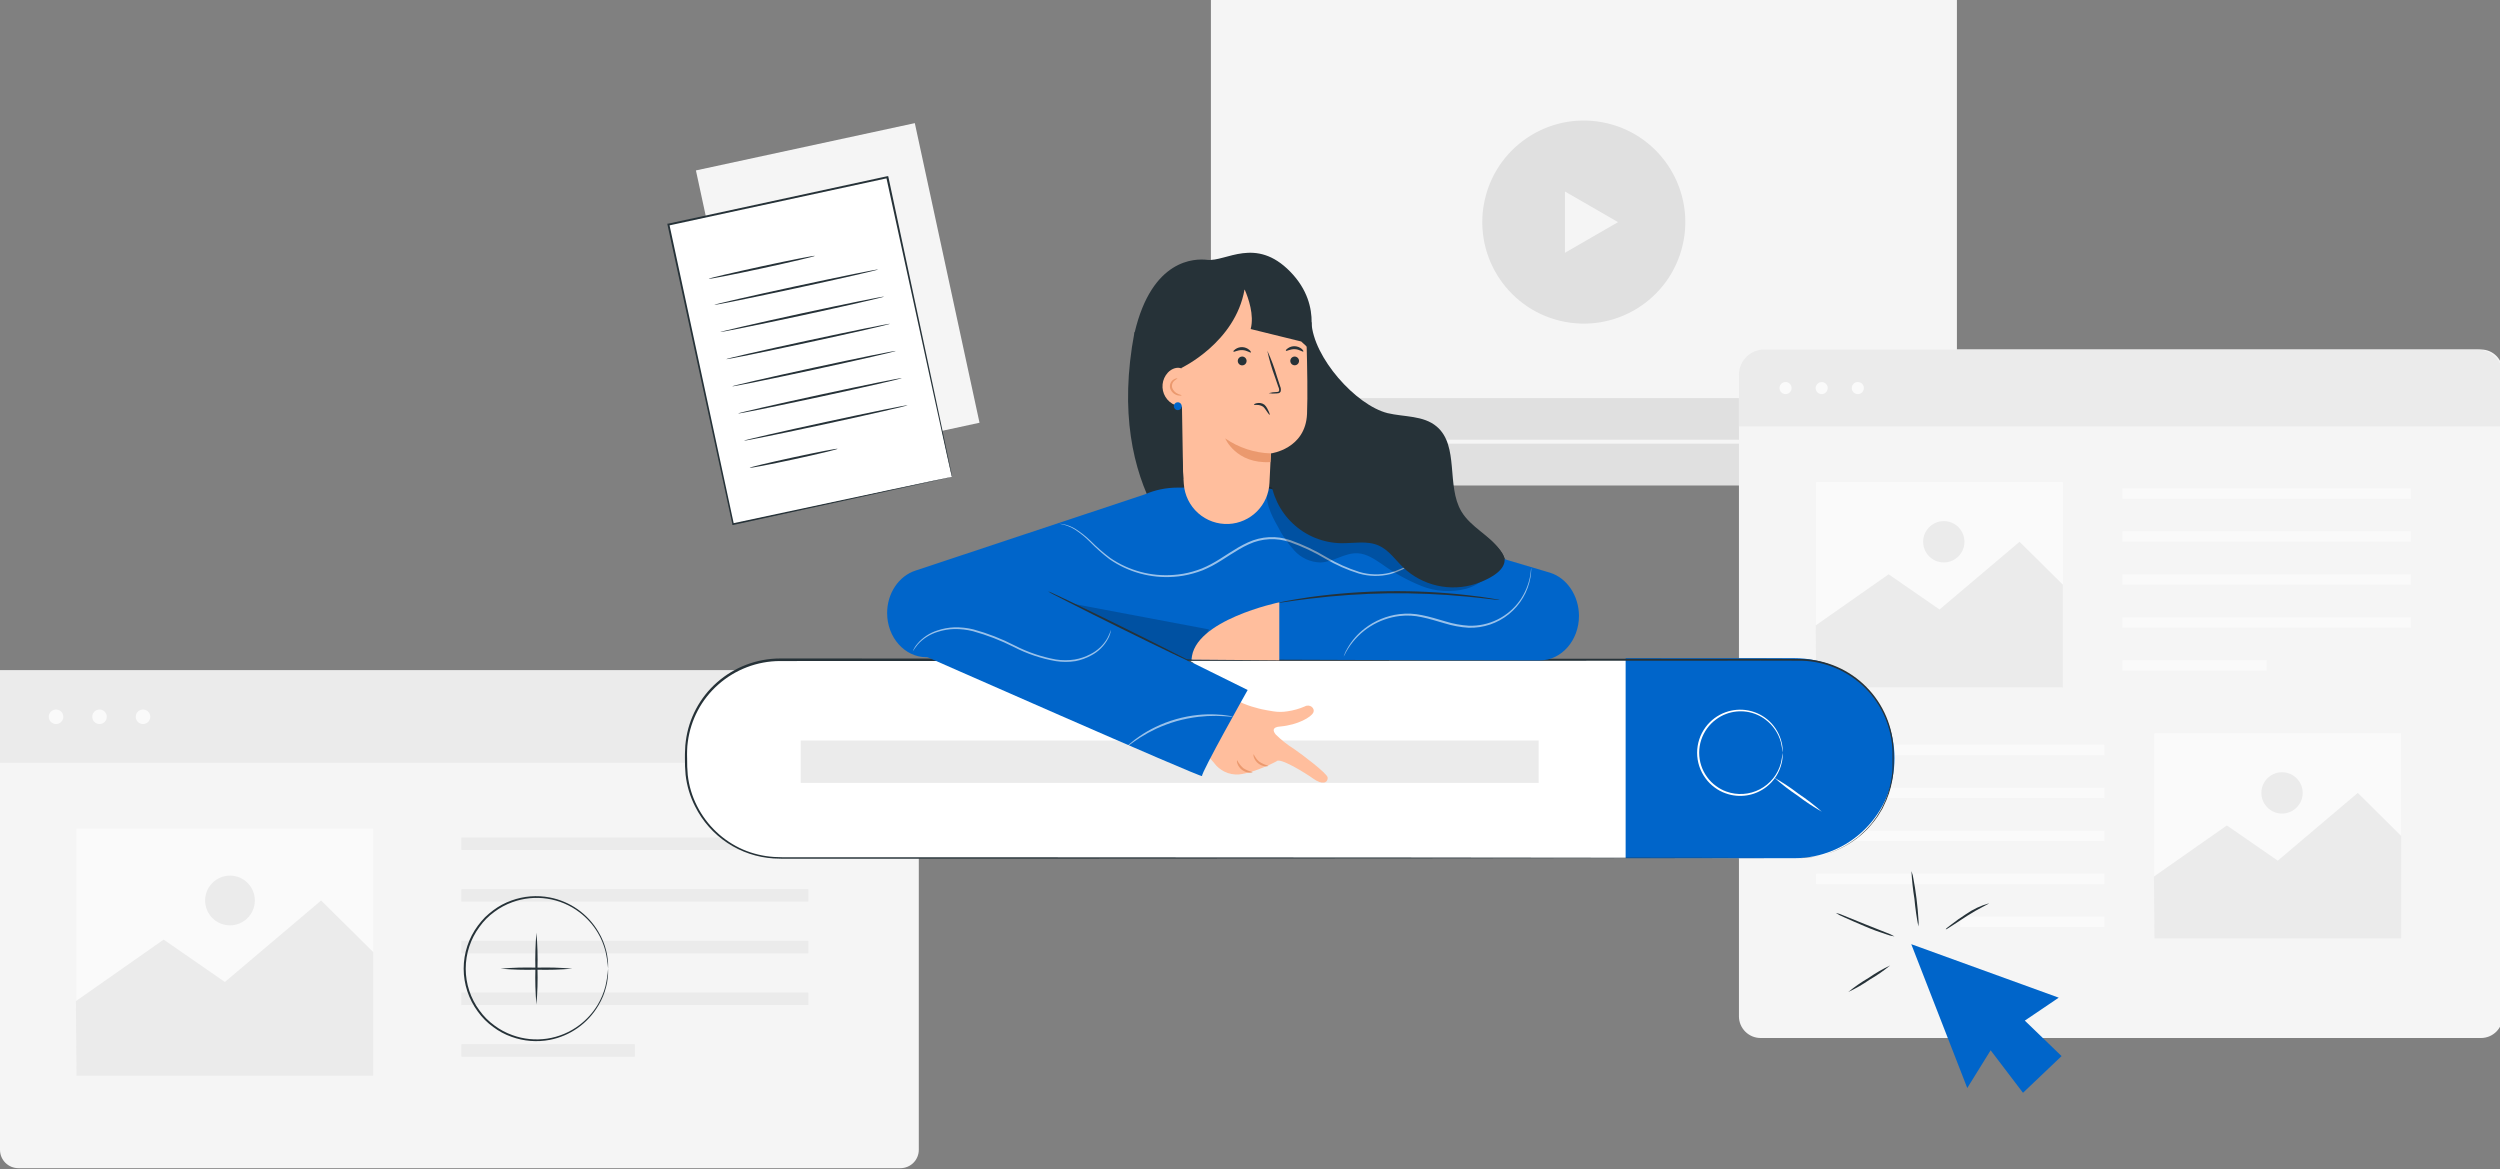 <svg width="744" height="348" viewBox="0 0 744 348" fill="none" xmlns="http://www.w3.org/2000/svg">
<rect x="0" y="0" width="744" height="348" fill="#808080" stroke="none"/>
<g clip-path="url(#clip0_1421_49773)">
<path d="M272.247 36.644L207.106 50.719L226.363 139.883L291.503 125.807L272.247 36.644Z" fill="#F5F5F5"/>
<path d="M582.377 0H360.364V144.408H582.377V0Z" fill="#F5F5F5"/>
<path d="M500.72 73.109C504.595 56.878 494.582 40.578 478.355 36.703C462.129 32.827 445.834 42.843 441.959 59.074C438.084 75.304 448.098 91.604 464.324 95.48C480.55 99.356 496.846 89.34 500.72 73.109Z" fill="#E0E0E0"/>
<path d="M481.52 66.108L473.633 70.658L465.735 75.22V66.108V56.997L473.633 61.547L481.52 66.108Z" fill="#F5F5F5"/>
<path d="M582.377 118.473H360.364V144.42H582.377V118.473Z" fill="#E0E0E0"/>
<path d="M381.932 131.441L378.735 133.298L375.526 135.144V131.441V127.749L378.735 129.595L381.932 131.441Z" fill="#F5F5F5"/>
<path d="M564.1 130.853H400.338V132.028H564.1V130.853Z" fill="#F5F5F5"/>
<path d="M403.652 131.44C403.655 131.925 403.513 132.399 403.246 132.802C402.979 133.206 402.598 133.521 402.151 133.708C401.705 133.895 401.213 133.945 400.738 133.852C400.263 133.759 399.826 133.527 399.483 133.186C399.14 132.844 398.906 132.408 398.811 131.934C398.715 131.459 398.763 130.967 398.948 130.519C399.133 130.072 399.446 129.689 399.848 129.42C400.251 129.151 400.724 129.007 401.208 129.007C401.854 129.007 402.474 129.263 402.932 129.719C403.39 130.175 403.649 130.794 403.652 131.44Z" fill="#F5F5F5"/>
<path d="M738.347 104.012H523.962C520.398 104.012 517.509 106.902 517.509 110.467V302.454C517.509 306.019 520.398 308.909 523.962 308.909H738.347C741.91 308.909 744.799 306.019 744.799 302.454V110.467C744.799 106.902 741.91 104.012 738.347 104.012Z" fill="#F5F5F5"/>
<path d="M525.043 104.012H737.265C739.263 104.012 741.18 104.806 742.593 106.219C744.006 107.633 744.799 109.549 744.799 111.548V126.891H517.509V111.548C517.509 110.558 517.704 109.579 518.083 108.664C518.461 107.75 519.016 106.919 519.716 106.219C520.415 105.52 521.246 104.964 522.16 104.586C523.074 104.207 524.054 104.012 525.043 104.012Z" fill="#EBEBEB"/>
<path d="M531.378 117.285C532.371 117.285 533.176 116.48 533.176 115.487C533.176 114.493 532.371 113.688 531.378 113.688C530.385 113.688 529.58 114.493 529.58 115.487C529.58 116.48 530.385 117.285 531.378 117.285Z" fill="#FAFAFA"/>
<path d="M543.931 115.487C543.933 115.843 543.83 116.192 543.634 116.489C543.438 116.786 543.157 117.019 542.829 117.157C542.501 117.295 542.139 117.332 541.789 117.264C541.44 117.196 541.118 117.026 540.865 116.774C540.613 116.523 540.44 116.203 540.37 115.854C540.3 115.504 540.334 115.142 540.47 114.813C540.606 114.483 540.836 114.202 541.132 114.004C541.428 113.805 541.777 113.7 542.133 113.7C542.608 113.7 543.063 113.887 543.4 114.222C543.737 114.557 543.928 115.012 543.931 115.487Z" fill="#FAFAFA"/>
<path d="M552.887 117.285C553.88 117.285 554.685 116.48 554.685 115.487C554.685 114.493 553.88 113.688 552.887 113.688C551.894 113.688 551.089 114.493 551.089 115.487C551.089 116.48 551.894 117.285 552.887 117.285Z" fill="#FAFAFA"/>
<path d="M717.46 145.337H631.636V148.441H717.46V145.337Z" fill="#FAFAFA"/>
<path d="M717.46 158.117H631.636V161.22H717.46V158.117Z" fill="#FAFAFA"/>
<path d="M717.46 170.908H631.636V174.012H717.46V170.908Z" fill="#FAFAFA"/>
<path d="M717.46 183.699H631.636V186.803H717.46V183.699Z" fill="#FAFAFA"/>
<path d="M674.548 196.479H631.636V199.583H674.548V196.479Z" fill="#FAFAFA"/>
<path d="M540.475 224.742H626.3V221.638H540.475V224.742Z" fill="#FAFAFA"/>
<path d="M540.475 237.522H626.3V234.418H540.475V237.522Z" fill="#FAFAFA"/>
<path d="M540.475 250.313H626.3V247.209H540.475V250.313Z" fill="#FAFAFA"/>
<path d="M540.475 263.093H626.3V259.989H540.475V263.093Z" fill="#FAFAFA"/>
<path d="M583.388 275.884H626.3V272.78H583.388V275.884Z" fill="#FAFAFA"/>
<path d="M714.581 218.194H641.133V279.317H714.581V218.194Z" fill="#FAFAFA"/>
<path d="M641.015 260.859L662.712 245.646L677.863 256.133L701.675 235.97L714.581 248.761V279.317H641.133L641.015 260.859Z" fill="#EBEBEB"/>
<path d="M679.132 242.119C682.527 242.119 685.279 239.366 685.279 235.97C685.279 232.574 682.527 229.821 679.132 229.821C675.737 229.821 672.985 232.574 672.985 235.97C672.985 239.366 675.737 242.119 679.132 242.119Z" fill="#EBEBEB"/>
<path d="M613.935 143.456H540.487V204.579H613.935V143.456Z" fill="#FAFAFA"/>
<path d="M540.358 186.121L562.055 170.908L577.205 181.384L601.018 161.232L613.923 174.012V204.58H540.487L540.358 186.121Z" fill="#EBEBEB"/>
<path d="M578.475 167.381C581.87 167.381 584.622 164.628 584.622 161.232C584.622 157.836 581.87 155.083 578.475 155.083C575.08 155.083 572.328 157.836 572.328 161.232C572.328 164.628 575.08 167.381 578.475 167.381Z" fill="#EBEBEB"/>
<path d="M0 199.5H273.435V342.18C273.435 343.63 272.859 345.021 271.834 346.046C270.809 347.071 269.419 347.647 267.969 347.647H5.465C4.016 347.647 2.626 347.071 1.601 346.046C0.576 345.021 0 343.63 0 342.18V199.5Z" fill="#F5F5F5"/>
<path d="M273.435 199.5H0V227.023H273.435V199.5Z" fill="#EBEBEB"/>
<path d="M16.678 215.478C17.873 215.478 18.841 214.509 18.841 213.315C18.841 212.12 17.873 211.151 16.678 211.151C15.484 211.151 14.516 212.12 14.516 213.315C14.516 214.509 15.484 215.478 16.678 215.478Z" fill="#FAFAFA"/>
<path d="M29.619 215.478C30.813 215.478 31.782 214.509 31.782 213.315C31.782 212.12 30.813 211.151 29.619 211.151C28.424 211.151 27.456 212.12 27.456 213.315C27.456 214.509 28.424 215.478 29.619 215.478Z" fill="#FAFAFA"/>
<path d="M42.56 215.478C43.754 215.478 44.722 214.509 44.722 213.315C44.722 212.12 43.754 211.151 42.56 211.151C41.365 211.151 40.397 212.12 40.397 213.315C40.397 214.509 41.365 215.478 42.56 215.478Z" fill="#FAFAFA"/>
<path d="M240.56 249.22H137.305V252.958H240.56V249.22Z" fill="#EBEBEB"/>
<path d="M240.56 264.598H137.305V268.336H240.56V264.598Z" fill="#EBEBEB"/>
<path d="M240.56 279.975H137.305V283.714H240.56V279.975Z" fill="#EBEBEB"/>
<path d="M240.56 295.365H137.305V299.104H240.56V295.365Z" fill="#EBEBEB"/>
<path d="M188.927 310.743H137.305V314.481H188.927V310.743Z" fill="#EBEBEB"/>
<path d="M111.095 246.598H22.743V320.136H111.095V246.598Z" fill="#FAFAFA"/>
<path d="M22.59 297.928L48.707 279.623L66.925 292.238L95.568 267.984L111.095 283.361V320.136H22.743L22.59 297.928Z" fill="#EBEBEB"/>
<path d="M75.846 267.984C75.846 269.449 75.411 270.881 74.597 272.1C73.783 273.318 72.626 274.267 71.272 274.828C69.918 275.388 68.429 275.534 66.992 275.247C65.555 274.96 64.236 274.254 63.201 273.217C62.166 272.18 61.461 270.859 61.177 269.421C60.893 267.984 61.041 266.494 61.603 265.141C62.165 263.788 63.116 262.632 64.336 261.819C65.555 261.007 66.988 260.574 68.453 260.577C70.414 260.58 72.295 261.362 73.681 262.75C75.067 264.139 75.846 266.021 75.846 267.984Z" fill="#EBEBEB"/>
<path d="M264.041 52.735L198.901 66.811L218.157 155.975L283.297 141.899L264.041 52.735Z" fill="white"/>
<path d="M283.272 141.915L283.167 141.48C283.096 141.186 283.002 140.763 282.884 140.222C282.626 139.047 282.262 137.471 281.791 135.367C280.863 131.099 279.499 124.903 277.772 117.062C274.351 101.378 269.544 79.134 263.761 52.811L264.091 53.023L198.964 67.131L199.199 66.766C206.369 100.073 213.01 130.911 218.393 155.941L218.099 155.741L265.43 145.654L278.606 142.868L282.132 142.15L283.308 141.915C283.308 141.915 282.931 142.021 282.132 142.198L278.712 142.962L265.619 145.854L218.193 156.235H217.946V156C212.528 130.97 205.852 100.144 198.635 66.849V66.543H198.929L264.067 52.435H264.337L264.396 52.705C270.038 79.134 274.81 101.46 278.171 117.191C279.829 125.021 281.145 131.205 282.038 135.461C282.485 137.554 282.814 139.176 283.049 140.281L283.296 141.516C283.294 141.649 283.287 141.783 283.272 141.915Z" fill="#263238"/>
<path d="M242.546 76.136C242.546 76.313 235.494 77.97 226.785 79.863C218.075 81.756 210.929 83.143 210.894 82.979C210.859 82.814 217.946 81.156 226.655 79.264C235.365 77.371 242.546 75.972 242.546 76.136Z" fill="#263238"/>
<path d="M261.352 80.192C261.352 80.357 250.492 82.849 237.034 85.753C223.576 88.657 212.61 90.891 212.575 90.726C212.54 90.562 223.435 88.069 236.905 85.165C250.374 82.262 261.352 80.028 261.352 80.192Z" fill="#263238"/>
<path d="M263.127 88.269C263.127 88.434 252.278 90.926 238.809 93.842C225.339 96.758 214.397 98.933 214.338 98.815C214.279 98.698 225.186 96.158 238.656 93.242C252.126 90.327 263.092 88.105 263.127 88.269Z" fill="#263238"/>
<path d="M264.878 96.358C264.878 96.522 254.018 99.015 240.56 101.919C227.102 104.823 216.136 107.057 216.101 106.892C216.065 106.727 226.949 104.235 240.431 101.331C253.912 98.427 264.878 96.193 264.878 96.358Z" fill="#263238"/>
<path d="M266.618 104.435C266.618 104.599 255.769 107.092 242.299 110.008C228.83 112.923 217.864 115.145 217.864 114.981C217.864 114.816 228.712 112.324 242.182 109.408C255.651 106.492 266.582 104.27 266.618 104.435Z" fill="#263238"/>
<path d="M268.404 112.524C268.404 112.688 257.544 115.181 244.086 118.084C230.628 120.988 219.662 123.222 219.627 123.058C219.592 122.893 230.475 120.401 243.957 117.485C257.438 114.569 268.334 112.359 268.404 112.524Z" fill="#263238"/>
<path d="M270.108 120.6C270.108 120.765 259.26 123.257 245.79 126.173C232.321 129.089 221.39 131.311 221.39 131.146C221.39 130.982 232.238 128.489 245.708 125.574C259.178 122.658 270.073 120.436 270.108 120.6Z" fill="#263238"/>
<path d="M249.305 133.556C249.305 133.721 243.498 135.132 236.258 136.695C229.018 138.259 223.118 139.388 223.082 139.223C223.047 139.058 228.889 137.659 236.129 136.096C243.369 134.532 249.269 133.392 249.305 133.556Z" fill="#263238"/>
<path d="M568.791 280.986L585.457 323.793L592.415 312.565L602.042 325.215L613.525 314.293L602.582 303.736L612.679 296.905L568.791 280.986Z" fill="#0065CA"/>
<path d="M562.514 287.311C560.608 288.883 558.576 290.295 556.438 291.532C554.41 292.94 552.267 294.175 550.032 295.224C551.943 293.661 553.975 292.254 556.109 291.015C558.138 289.606 560.281 288.367 562.514 287.311Z" fill="#263238"/>
<path d="M563.807 278.682C562.888 278.559 561.988 278.322 561.127 277.976C559.505 277.459 557.272 276.671 554.863 275.625C552.453 274.579 550.291 273.685 548.751 272.956C547.891 272.617 547.071 272.183 546.306 271.663C547.206 271.863 548.082 272.163 548.915 272.557L555.086 275.061L561.28 277.518C562.162 277.814 563.009 278.204 563.807 278.682Z" fill="#263238"/>
<path d="M568.838 259.248C569.143 260.002 569.349 260.792 569.449 261.599C569.731 263.069 570.072 265.126 570.354 267.395C570.636 269.664 570.824 271.745 570.906 273.274C571.015 274.085 571.015 274.908 570.906 275.719C570.374 272.998 569.981 270.251 569.731 267.489C569.287 264.76 568.989 262.009 568.838 259.248Z" fill="#263238"/>
<path d="M591.91 268.83C591.981 268.994 588.901 270.323 585.422 272.557C581.943 274.79 579.193 276.73 579.087 276.577C578.981 276.425 579.663 275.943 580.744 275.108C582.141 274.012 583.592 272.988 585.093 272.039C587.17 270.595 589.474 269.511 591.91 268.83Z" fill="#263238"/>
<path d="M180.97 288.275C180.838 286.53 180.575 284.796 180.183 283.09C179.68 281.112 178.888 279.218 177.832 277.471C176.431 275.151 174.599 273.12 172.437 271.486C169.623 269.355 166.319 267.964 162.827 267.442C159.336 266.921 155.77 267.284 152.456 268.5C150.547 269.184 148.752 270.151 147.132 271.369C145.413 272.606 143.912 274.12 142.689 275.848C140.032 279.446 138.598 283.802 138.598 288.275C138.598 292.748 140.032 297.104 142.689 300.702C143.916 302.423 145.417 303.933 147.132 305.17C148.749 306.392 150.545 307.36 152.456 308.038C155.77 309.254 159.336 309.618 162.827 309.096C166.319 308.574 169.623 307.184 172.437 305.052C174.596 303.42 176.427 301.393 177.832 299.08C178.888 297.328 179.681 295.431 180.183 293.448C180.575 291.746 180.838 290.017 180.97 288.275C180.97 288.275 180.97 288.393 180.97 288.616V289.639C180.973 290.191 180.926 290.742 180.829 291.285C180.755 292.035 180.621 292.778 180.429 293.507C179.949 295.53 179.156 297.466 178.079 299.244C176.528 301.878 174.435 304.153 171.938 305.916C169.442 307.68 166.599 308.892 163.598 309.473C159.804 310.188 155.889 309.875 152.256 308.567C150.293 307.882 148.449 306.894 146.791 305.64C145.022 304.373 143.474 302.824 142.207 301.055C139.467 297.355 137.988 292.873 137.988 288.269C137.988 283.665 139.467 279.183 142.207 275.484C142.865 274.607 143.575 273.771 144.334 272.98C145.109 272.236 145.929 271.541 146.791 270.899C148.455 269.653 150.297 268.667 152.256 267.971C155.888 266.661 159.806 266.352 163.598 267.078C166.599 267.653 169.443 268.862 171.94 270.624C174.437 272.386 176.53 274.66 178.079 277.294C179.154 279.074 179.947 281.009 180.429 283.032C180.621 283.761 180.755 284.504 180.829 285.254C180.926 285.801 180.973 286.356 180.97 286.911V287.922C180.982 288.216 180.97 288.275 180.97 288.275Z" fill="#263238"/>
<path d="M159.637 298.986C159.335 295.424 159.233 291.848 159.332 288.275C159.233 284.702 159.335 281.126 159.637 277.565C159.955 281.125 160.061 284.702 159.955 288.275C160.061 291.848 159.955 295.425 159.637 298.986Z" fill="#263238"/>
<path d="M170.345 288.275C166.788 288.578 163.217 288.68 159.649 288.581C156.077 288.68 152.502 288.578 148.942 288.275C152.502 287.965 156.077 287.863 159.649 287.97C163.217 287.863 166.789 287.965 170.345 288.275Z" fill="#263238"/>
<path d="M535.422 196.396H232.098C216.655 196.396 204.136 208.918 204.136 224.365V227.434C204.136 242.881 216.655 255.403 232.098 255.403H535.422C550.865 255.403 563.384 242.881 563.384 227.434V224.365C563.384 208.918 550.865 196.396 535.422 196.396Z" fill="white"/>
<path d="M483.789 195.867V255.403H534.035C541.929 255.403 549.5 252.267 555.083 246.685C560.666 241.103 563.804 233.531 563.807 225.635C563.807 221.725 563.037 217.853 561.54 214.241C560.044 210.628 557.851 207.346 555.086 204.582C552.321 201.817 549.039 199.625 545.427 198.13C541.815 196.634 537.944 195.866 534.035 195.867H483.789Z" fill="#0065CA"/>
<path d="M530.509 223.977C530.398 222.958 530.229 221.945 530.003 220.944C529.276 218.234 527.662 215.846 525.42 214.161C523.775 212.921 521.846 212.114 519.809 211.814C517.772 211.514 515.692 211.731 513.76 212.444C512.64 212.848 511.589 213.423 510.645 214.149C509.652 214.882 508.776 215.762 508.048 216.759C506.505 218.862 505.673 221.404 505.673 224.013C505.673 226.622 506.505 229.163 508.048 231.267C508.767 232.272 509.644 233.153 510.645 233.877C511.588 234.593 512.634 235.16 513.748 235.558C515.368 236.144 517.092 236.388 518.81 236.273C520.529 236.158 522.205 235.687 523.732 234.89C525.259 234.093 526.604 232.987 527.682 231.643C528.759 230.299 529.546 228.745 529.992 227.081C530.218 226.077 530.386 225.06 530.497 224.036C530.569 225.079 530.473 226.127 530.215 227.14C529.555 229.945 527.949 232.436 525.666 234.194C523.973 235.508 521.975 236.372 519.858 236.705C517.742 237.038 515.575 236.829 513.56 236.099C512.387 235.694 511.284 235.106 510.293 234.359C509.246 233.599 508.325 232.679 507.566 231.631C505.94 229.429 505.062 226.763 505.062 224.025C505.062 221.286 505.94 218.62 507.566 216.418C509.076 214.366 511.163 212.81 513.56 211.95C515.719 211.18 518.044 211.001 520.295 211.433C522.687 211.894 524.895 213.035 526.655 214.72C528.414 216.405 529.651 218.562 530.215 220.932C530.472 221.926 530.571 222.953 530.509 223.977Z" fill="white"/>
<path d="M542.168 241.566C539.65 240.126 537.232 238.52 534.928 236.757C532.511 235.149 530.209 233.373 528.041 231.443C530.562 232.877 532.981 234.484 535.281 236.252C537.698 237.86 539.999 239.635 542.168 241.566Z" fill="white"/>
<path d="M457.907 220.368H238.292V232.995H457.907V220.368Z" fill="#EBEBEB"/>
<path d="M535.422 255.403C535.422 255.403 536.115 255.403 537.455 255.274C538.288 255.224 539.117 255.118 539.935 254.956C541.076 254.778 542.203 254.523 543.309 254.192C546.402 253.252 549.312 251.789 551.912 249.866L553.087 248.996C553.464 248.667 553.828 248.314 554.204 247.973C554.998 247.263 555.744 246.501 556.437 245.692C557.201 244.893 557.801 243.917 558.529 242.988L559.446 241.471L559.916 240.684L560.316 239.849C561.495 237.505 562.326 235.002 562.784 232.419C562.878 231.737 562.984 231.043 563.09 230.35C563.195 229.656 563.172 228.927 563.207 228.21C563.207 226.776 563.207 225.271 563.207 223.766C563.039 216.656 560.154 209.882 555.146 204.834C550.137 199.787 543.386 196.852 536.28 196.631C528.264 196.561 519.754 196.631 510.845 196.631L232.11 196.725C225.353 196.751 218.836 199.233 213.774 203.709C208.765 208.119 205.535 214.205 204.689 220.827C204.574 221.637 204.508 222.454 204.489 223.272C204.489 224.083 204.43 224.906 204.489 225.729C204.468 227.366 204.531 229.002 204.677 230.632C205.035 233.863 205.979 237.003 207.462 239.896C210.381 245.662 215.214 250.234 221.132 252.828C224.043 254.071 227.142 254.814 230.3 255.027C231.863 255.133 233.45 255.121 235.001 255.121H294.662L419.978 255.192L504.451 255.286L527.429 255.344L504.451 255.403L419.978 255.497L294.662 255.568H234.989C233.403 255.568 231.828 255.568 230.217 255.474C225.314 255.166 220.578 253.576 216.481 250.863C212.385 248.15 209.073 244.409 206.875 240.014C205.36 237.058 204.396 233.851 204.03 230.549C203.876 228.896 203.809 227.236 203.831 225.576C203.831 224.753 203.831 223.93 203.889 223.096C203.903 222.258 203.97 221.421 204.089 220.591C204.948 213.825 208.246 207.605 213.363 203.097C218.555 198.511 225.241 195.974 232.168 195.961L510.904 196.055C519.825 196.055 528.311 196.055 536.35 196.114C543.544 196.344 550.376 199.325 555.438 204.443C560.5 209.562 563.407 216.427 563.56 223.625C563.56 225.153 563.56 226.634 563.56 228.092C563.56 228.821 563.478 229.538 563.431 230.244C563.384 230.949 563.219 231.655 563.113 232.336C562.646 234.943 561.798 237.466 560.598 239.826L560.198 240.672L559.716 241.448C559.399 241.977 559.094 242.483 558.776 242.988C558.117 243.925 557.411 244.827 556.661 245.692C555.969 246.51 555.219 247.277 554.416 247.985C554.028 248.337 553.652 248.69 553.24 249.008L552.065 249.889C549.442 251.809 546.508 253.261 543.391 254.181C542.277 254.505 541.142 254.752 539.994 254.921C539.171 255.074 538.338 255.168 537.502 255.203C536.115 255.391 535.422 255.403 535.422 255.403Z" fill="#263238"/>
<path d="M379.769 218.723C378.7 217.477 378.594 216.372 381.003 216.207C386.304 215.725 390.207 213.409 390.829 212.069C391.452 210.728 389.76 209.423 388.326 210.223C386.679 210.938 384.944 211.428 383.166 211.681C381.738 211.922 380.28 211.922 378.853 211.681C377.618 211.493 376.502 211.281 375.562 211.081C375.562 211.081 369.955 209.905 367.534 207.977L355.663 220.663L361.234 226.953C362.068 228.126 363.189 229.066 364.489 229.684C365.789 230.301 367.226 230.575 368.662 230.48C373.434 230.009 379.863 226.588 379.863 226.588C380.733 225.248 388.42 229.998 390.9 231.773C393.38 233.548 395.202 233.102 395.108 231.397C395.049 230.221 387.597 224.601 385.106 222.897C383.178 221.693 381.389 220.281 379.769 218.688" fill="#FFBE9D"/>
<path d="M372.8 229.739C372.8 229.821 372.459 229.962 371.836 229.951C371.035 229.899 370.267 229.613 369.627 229.128C368.988 228.643 368.505 227.981 368.239 227.223C368.051 226.647 368.11 226.259 368.18 226.247C368.634 227.139 369.252 227.937 370.002 228.599C370.852 229.157 371.802 229.545 372.8 229.739Z" fill="#EB996E"/>
<path d="M377.501 227.893C377.501 227.964 377.16 228.093 376.572 228.058C375.808 227.983 375.081 227.692 374.475 227.219C373.87 226.747 373.411 226.112 373.152 225.389C372.976 224.837 373.011 224.472 373.081 224.46C373.152 224.449 373.575 225.765 374.856 226.741C375.672 227.261 376.565 227.649 377.501 227.893Z" fill="#EB996E"/>
<path d="M390.3 95.912C390.794 106.328 403.5 120.601 412.95 122.952C417.91 124.128 423.622 123.599 427.559 126.938C434.318 132.664 430.368 144.573 434.917 152.215C437.714 156.918 443.274 159.269 446.424 163.725C451.654 171.179 448.14 182.442 441.005 187.991C433.871 193.54 424.351 194.598 415.406 194.363C395.719 193.857 375.562 187.603 361.34 173.648C354.652 167.087 328.5 146.854 337.621 98.875" fill="#263238"/>
<path d="M461.339 170.45L386.504 148.229C383.016 146.704 379.358 145.603 375.609 144.949L350.338 145.114C347.002 145.125 343.702 145.817 340.642 147.148L272.53 169.78C267.488 171.379 264.009 176.552 264.009 182.442C264.009 189.696 269.239 195.586 275.692 195.586H307.191L307.062 196.044L416.464 196.456L458.224 196.538C464.677 196.538 469.907 190.601 469.907 183.265C469.86 177.292 466.381 172.06 461.339 170.45Z" fill="#0065CA"/>
<path d="M446.341 178.55C446.115 178.574 445.886 178.574 445.66 178.55L443.732 178.327C442.063 178.115 439.642 177.845 436.68 177.563C428.868 176.809 421.021 176.479 413.173 176.575C405.338 176.69 397.515 177.224 389.736 178.174C386.751 178.538 384.33 178.868 382.684 179.126L380.757 179.397C380.536 179.437 380.311 179.457 380.087 179.455C380.292 179.365 380.51 179.306 380.733 179.279L382.637 178.891C384.294 178.562 386.704 178.162 389.689 177.715C397.481 176.64 405.332 176.047 413.196 175.94C421.049 175.843 428.9 176.236 436.704 177.116C439.701 177.457 442.122 177.798 443.756 178.08L445.672 178.409C445.9 178.424 446.126 178.472 446.341 178.55Z" fill="#263238"/>
<g opacity="0.6">
<path d="M428.782 160.362C428.725 160.455 428.653 160.539 428.57 160.609L427.912 161.303C427.324 161.903 426.454 162.796 425.267 163.878C423.835 165.197 422.315 166.419 420.719 167.534C418.6 169.046 416.233 170.176 413.725 170.873C410.649 171.636 407.425 171.571 404.381 170.685C400.941 169.619 397.636 168.16 394.532 166.335C391.154 164.317 387.583 162.643 383.871 161.338C379.88 159.968 375.514 160.191 371.683 161.961C367.745 163.737 364.396 166.441 360.74 168.392C359.835 168.898 358.871 169.286 357.943 169.709C357 170.076 356.039 170.394 355.063 170.661C353.184 171.198 351.254 171.533 349.304 171.661C342.507 172.154 335.747 170.295 330.157 166.394C328.106 164.826 326.173 163.109 324.375 161.256C323.012 159.886 321.511 158.661 319.897 157.6C318.502 156.72 316.942 156.136 315.313 155.883C315.743 155.89 316.172 155.937 316.594 156.024C317.806 156.283 318.966 156.744 320.026 157.388C321.676 158.432 323.212 159.645 324.61 161.009C326.417 162.824 328.354 164.506 330.404 166.041C335.932 169.828 342.588 171.612 349.269 171.096C351.179 170.966 353.07 170.635 354.91 170.109C355.863 169.841 356.801 169.523 357.72 169.156C358.625 168.745 359.565 168.369 360.446 167.863C364.055 165.947 367.393 163.231 371.436 161.397C375.403 159.577 379.918 159.349 384.048 160.762C387.794 162.088 391.398 163.79 394.802 165.841C397.862 167.656 401.119 169.115 404.51 170.191C407.471 171.081 410.614 171.17 413.619 170.45C416.089 169.786 418.426 168.704 420.531 167.252C422.13 166.178 423.658 165 425.103 163.725C426.278 162.678 427.207 161.82 427.83 161.256L428.523 160.598C428.688 160.421 428.77 160.351 428.782 160.362Z" fill="white"/>
</g>
<g opacity="0.2">
<path d="M312.492 178.397L359.8 187.321L354.335 196.22L352.889 196.244L312.492 178.397Z" fill="black"/>
</g>
<g opacity="0.6">
<path d="M455.686 169.051C455.711 169.289 455.711 169.529 455.686 169.768C455.659 170.461 455.589 171.152 455.474 171.837C454.72 176.137 452.439 180.02 449.051 182.772C445.663 185.524 441.395 186.96 437.033 186.815C434.639 186.665 432.272 186.231 429.981 185.522C427.63 184.852 425.338 184.111 423.093 183.664C420.949 183.186 418.74 183.071 416.558 183.323C413.445 183.697 410.454 184.758 407.802 186.429C405.149 188.1 402.901 190.34 401.22 192.987L400.608 194.01C400.46 194.308 400.33 194.567 400.221 194.786C400.124 195.011 400.002 195.224 399.856 195.421C399.921 195.188 400.003 194.96 400.103 194.739C400.209 194.504 400.315 194.234 400.444 193.928L401.02 192.87C402.293 190.639 403.995 188.681 406.027 187.109C409.054 184.728 412.676 183.223 416.499 182.759C418.742 182.492 421.014 182.599 423.222 183.076C425.514 183.523 427.806 184.252 430.169 184.934C432.426 185.633 434.757 186.063 437.115 186.216C440.075 186.313 443.013 185.676 445.667 184.361C448.321 183.046 450.608 181.094 452.324 178.679C453.763 176.618 454.771 174.286 455.286 171.825C455.627 170.05 455.615 169.039 455.686 169.051Z" fill="white"/>
</g>
<path d="M272.589 194.069C272.589 194.069 358.107 231.785 357.731 230.95C357.355 230.115 371.307 205.344 371.307 205.344L302.02 171.085L272.589 194.069Z" fill="#0065CA"/>
<path d="M311.893 175.975C312.498 176.177 313.088 176.425 313.656 176.716L318.357 178.938C322.33 180.831 327.76 183.488 333.789 186.462C339.819 189.437 345.226 192.153 349.14 194.151L353.759 196.503C354.337 196.774 354.891 197.092 355.416 197.455C354.808 197.266 354.217 197.022 353.653 196.726L348.952 194.504C344.991 192.611 339.549 189.954 333.519 186.98C327.49 184.005 322.083 181.289 318.169 179.291L313.55 176.939C312.973 176.661 312.419 176.339 311.893 175.975Z" fill="#263238"/>
<g opacity="0.6">
<path d="M330.628 187.426C330.518 188.314 330.247 189.175 329.828 189.966C328.693 192.151 326.912 193.933 324.727 195.068C323.26 195.878 321.673 196.449 320.026 196.761C318.11 197.057 316.159 197.057 314.243 196.761C309.898 196.009 305.692 194.597 301.773 192.576C297.869 190.599 293.778 189.016 289.561 187.85C287.732 187.39 285.851 187.172 283.966 187.203C282.321 187.248 280.691 187.525 279.124 188.026C276.83 188.705 274.766 189.998 273.153 191.765C272.602 192.442 272.089 193.149 271.613 193.881C271.935 193.052 272.396 192.285 272.976 191.612C274.562 189.735 276.649 188.348 278.994 187.615C280.591 187.073 282.258 186.764 283.943 186.697C285.877 186.641 287.81 186.847 289.69 187.309C293.931 188.468 298.04 190.068 301.949 192.082C305.819 194.074 309.962 195.484 314.243 196.267C316.105 196.556 318 196.556 319.861 196.267C321.478 195.988 323.041 195.456 324.492 194.692C326.628 193.625 328.4 191.947 329.582 189.872C329.985 189.081 330.335 188.264 330.628 187.426Z" fill="white"/>
</g>
<g opacity="0.6">
<path d="M366.934 213.303C366.934 213.409 365.042 213.103 361.986 213.044C360.2 213.027 358.413 213.121 356.638 213.327C354.467 213.592 352.318 214.016 350.209 214.596C348.112 215.208 346.061 215.97 344.074 216.877C342.455 217.638 340.885 218.498 339.372 219.452C336.798 221.098 335.364 222.356 335.294 222.262C335.57 221.909 335.89 221.593 336.246 221.321C337.161 220.519 338.127 219.777 339.137 219.099C340.633 218.072 342.205 217.16 343.839 216.372C347.836 214.438 352.139 213.216 356.556 212.762C358.36 212.58 360.175 212.533 361.986 212.621C363.204 212.663 364.418 212.789 365.618 212.997C366.069 213.039 366.512 213.142 366.934 213.303Z" fill="white"/>
</g>
<g opacity="0.2">
<path d="M377.477 144.785C376.067 148.735 378.182 153.014 380.251 156.659C381.569 159.276 383.238 161.7 385.211 163.866C386.2 164.949 387.399 165.82 388.734 166.426C390.069 167.033 391.514 167.361 392.98 167.393C396.824 167.264 400.256 164.43 404.099 164.654C406.708 164.806 408.989 166.347 411.151 167.804C414.819 170.467 418.798 172.674 422.999 174.376C427.238 176.073 431.909 176.365 436.327 175.211C438.518 174.604 440.516 173.446 442.131 171.847C443.746 170.248 444.925 168.261 445.554 166.076" fill="black"/>
</g>
<path d="M377.795 143.703C377.994 139.094 378.241 134.933 378.241 134.933C378.241 134.933 388.537 133.628 388.972 123.176C389.407 112.724 388.373 88.482 388.373 88.482L369.485 79.335L349.116 95.794L352.301 143.997C352.525 147.339 354.05 150.461 356.548 152.692C359.047 154.923 362.32 156.085 365.665 155.93C368.847 155.772 371.855 154.43 374.099 152.168C376.343 149.906 377.661 146.887 377.795 143.703Z" fill="#FFBE9D"/>
<path d="M377.849 123.441C377.769 123.489 377.538 123.202 377.206 122.715L376.631 121.897C376.424 121.575 376.179 121.285 375.904 121.037C375.342 120.68 374.707 120.499 374.064 120.512C373.538 120.512 373.202 120.512 373.177 120.411C373.152 120.311 373.463 120.106 374.017 119.986C374.351 119.917 374.692 119.901 375.03 119.938C375.466 119.984 375.887 120.148 376.257 120.416C376.592 120.714 376.877 121.078 377.097 121.491C377.276 121.797 377.436 122.116 377.576 122.447C377.837 123.006 377.929 123.388 377.849 123.441Z" fill="#263238"/>
<path d="M386.598 107.422C386.596 107.678 386.518 107.929 386.374 108.141C386.23 108.354 386.027 108.519 385.79 108.617C385.553 108.714 385.292 108.74 385.04 108.69C384.789 108.64 384.557 108.517 384.375 108.337C384.193 108.156 384.068 107.926 384.016 107.674C383.964 107.423 383.987 107.162 384.083 106.924C384.178 106.686 384.342 106.481 384.553 106.335C384.764 106.19 385.013 106.11 385.27 106.105C385.62 106.105 385.956 106.243 386.205 106.49C386.454 106.737 386.595 107.071 386.598 107.422Z" fill="#263238"/>
<path d="M387.868 104.624C387.703 104.8 386.692 103.965 385.317 103.918C383.942 103.871 382.861 104.577 382.708 104.389C382.555 104.2 382.802 103.977 383.26 103.648C383.87 103.216 384.606 103 385.352 103.036C386.096 103.078 386.808 103.353 387.386 103.824C387.809 104.2 387.95 104.541 387.868 104.624Z" fill="#263238"/>
<path d="M370.989 107.422C370.989 107.681 370.913 107.935 370.769 108.151C370.626 108.367 370.421 108.536 370.182 108.636C369.943 108.736 369.679 108.764 369.425 108.715C369.17 108.666 368.936 108.543 368.751 108.361C368.566 108.179 368.438 107.947 368.385 107.693C368.331 107.439 368.354 107.175 368.45 106.934C368.546 106.693 368.711 106.486 368.925 106.338C369.138 106.191 369.39 106.11 369.65 106.105C369.824 106.103 369.997 106.136 370.159 106.202C370.32 106.267 370.468 106.364 370.592 106.486C370.717 106.608 370.816 106.754 370.884 106.914C370.952 107.075 370.988 107.247 370.989 107.422Z" fill="#263238"/>
<path d="M372.259 104.894C372.094 105.07 371.084 104.236 369.697 104.189C368.31 104.142 367.24 104.847 367.099 104.659C366.958 104.471 367.193 104.247 367.652 103.918C368.257 103.488 368.99 103.273 369.732 103.307C370.48 103.34 371.195 103.622 371.765 104.106C372.2 104.471 372.341 104.812 372.259 104.894Z" fill="#263238"/>
<path d="M377.548 117.015C378.313 116.796 379.103 116.678 379.899 116.663C380.251 116.663 380.604 116.58 380.663 116.322C380.705 115.916 380.628 115.507 380.439 115.146C380.122 114.194 379.781 113.206 379.417 112.16C378.471 109.624 377.713 107.023 377.148 104.377C378.287 106.829 379.238 109.364 379.993 111.96C380.333 113.006 380.663 114.005 380.968 114.958C381.19 115.431 381.248 115.965 381.133 116.474C381.081 116.605 381.001 116.722 380.897 116.815C380.793 116.909 380.668 116.978 380.533 117.015C380.333 117.065 380.128 117.088 379.922 117.086C379.131 117.169 378.332 117.146 377.548 117.015Z" fill="#263238"/>
<path d="M378.241 134.933C373.363 134.798 368.63 133.246 364.619 130.465C364.619 130.465 367.828 138.119 378.065 137.519L378.241 134.933Z" fill="#EB996E"/>
<path d="M338.009 106.105C338.009 115.193 335.599 139.236 352.113 142.551L351.561 109.514C351.561 109.514 367.604 101.943 370.366 86.177L370.46 86.271C371.483 88.623 373.317 93.76 372.2 97.922L387.233 101.626L388.96 103.201C388.96 103.201 394.308 91.444 383.989 80.863C373.669 70.282 364.842 77.936 359.306 77.336C355.627 76.889 342.851 76.972 337.668 98.957L338.009 106.105Z" fill="#263238"/>
<path d="M351.972 109.832C350.574 108.962 348.658 109.679 347.553 110.89C346.666 111.852 346.116 113.075 345.986 114.377C345.855 115.678 346.151 116.987 346.829 118.105C347.507 119.224 348.53 120.091 349.744 120.578C350.958 121.064 352.297 121.142 353.559 120.801" fill="#FFBE9D"/>
<path d="M351.655 117.662C351.655 117.732 351.185 117.815 350.48 117.662C349.983 117.537 349.525 117.295 349.142 116.955C348.76 116.615 348.464 116.188 348.282 115.71C348.088 115.15 348.113 114.537 348.352 113.994C348.546 113.568 348.856 113.206 349.245 112.947C349.904 112.524 350.421 112.559 350.421 112.63C350.421 112.701 350.009 112.853 349.516 113.3C349.199 113.562 348.969 113.912 348.856 114.307C348.743 114.701 348.752 115.121 348.881 115.51C349.04 115.906 349.278 116.265 349.582 116.564C349.885 116.863 350.247 117.097 350.644 117.25C351.22 117.486 351.655 117.568 351.655 117.662Z" fill="#EB996E"/>
<path d="M350.28 119.731C349.993 119.788 349.739 119.949 349.565 120.184C349.391 120.418 349.311 120.709 349.339 120.999C349.368 121.29 349.503 121.559 349.72 121.755C349.936 121.951 350.217 122.06 350.509 122.06C350.801 122.06 351.082 121.951 351.298 121.755C351.514 121.559 351.65 121.29 351.679 120.999C351.707 120.709 351.627 120.418 351.453 120.184C351.279 119.949 351.024 119.788 350.738 119.731" fill="#0065CA"/>
<path d="M380.721 196.514V179.244C380.721 179.244 355.087 184.558 354.617 196.303L380.721 196.514Z" fill="#FFBE9D"/>
<path d="M378.053 141.881C378.484 147.2 380.875 152.169 384.763 155.823C388.651 159.478 393.758 161.556 399.092 161.656C402.877 161.714 406.861 160.821 410.317 162.361C413.326 163.713 415.265 166.617 417.627 168.91C420.446 171.569 423.926 173.423 427.705 174.279C431.484 175.135 435.424 174.962 439.113 173.777C442.228 172.73 447.152 170.497 447.728 167.275C448.175 164.818 445.166 162.373 443.403 160.621C441.541 158.952 439.406 157.616 437.091 156.671C418.826 148.088 399.233 141.857 379.088 140.787" fill="#263238"/>
</g>
<defs>
<clipPath id="clip0_1421_49773">
<rect width="744" height="348" fill="white"/>
</clipPath>
</defs>
</svg>
